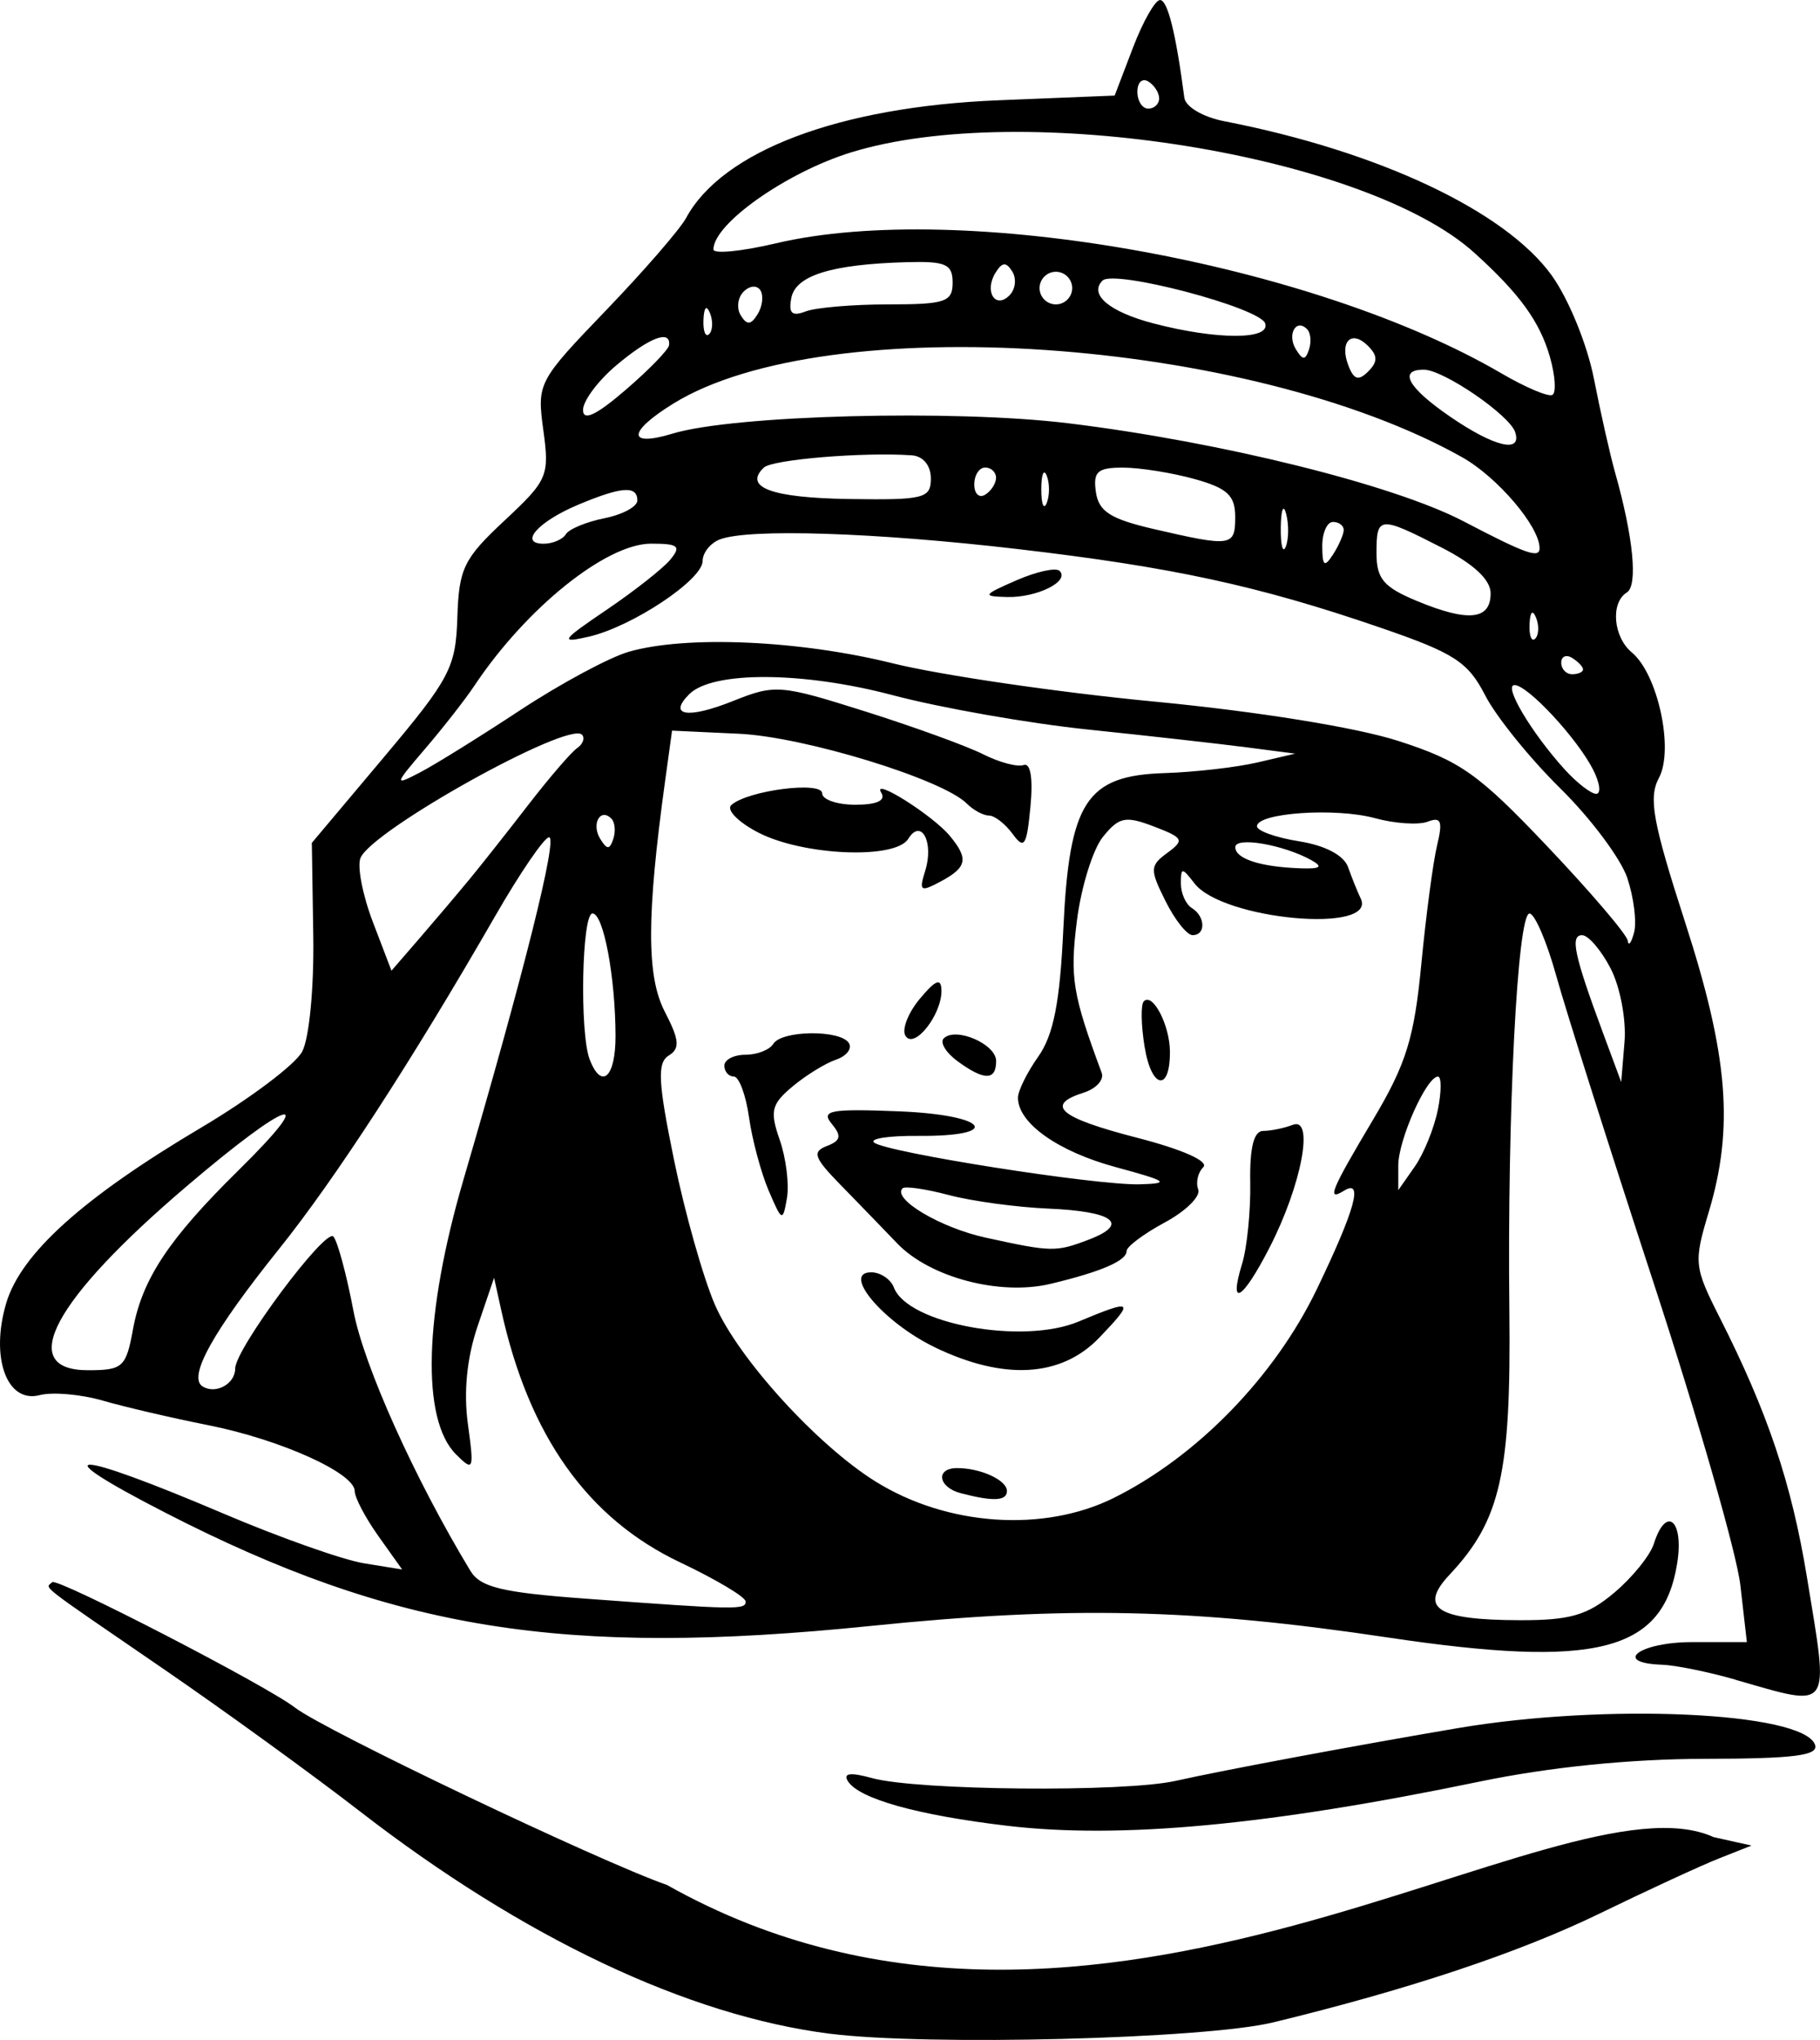 <?xml version="1.0" encoding="UTF-8" standalone="no"?>
<svg
   xmlns:dc="http://purl.org/dc/elements/1.1/"
   xmlns:cc="http://creativecommons.org/ns#"
   xmlns:rdf="http://www.w3.org/1999/02/22-rdf-syntax-ns#"
   xmlns:svg="http://www.w3.org/2000/svg"
   xmlns="http://www.w3.org/2000/svg"
   xmlns:sodipodi="http://sodipodi.sourceforge.net/DTD/sodipodi-0.dtd"
   xmlns:inkscape="http://www.inkscape.org/namespaces/inkscape"
   sodipodi:docname="Jon Juan.svg"
   inkscape:version="1.0 (4035a4fb49, 2020-05-01)"
   id="svg1416"
   version="1.1"
   viewBox="0 0 44.299 49.634"
   height="49.634mm"
   width="44.299mm">
  <defs
     id="defs1410" />
  <sodipodi:namedview
     inkscape:window-maximized="1"
     inkscape:window-y="-8"
     inkscape:window-x="-8"
     inkscape:window-height="705"
     inkscape:window-width="1366"
     fit-margin-bottom="0"
     fit-margin-right="0"
     fit-margin-left="0"
     fit-margin-top="0"
     showgrid="false"
     inkscape:document-rotation="0"
     inkscape:current-layer="layer1"
     inkscape:document-units="mm"
     inkscape:cy="94.854073"
     inkscape:cx="82.736152"
     inkscape:zoom="2.0286018"
     inkscape:pageshadow="2"
     inkscape:pageopacity="0.0"
     borderopacity="1.0"
     bordercolor="#666666"
     pagecolor="#ffffff"
     id="base" />
  <g
     transform="translate(-235.331,132.707)"
     id="layer1"
     inkscape:groupmode="layer"
     inkscape:label="Lager 1">
    <path
       sodipodi:nodetypes="ssssscccsssssssssssssssssscssssssssssssssscssssssssscssssssscssssssssssssssssssscssssssssssssssccssssssssssssssssssssssssssssssssscscsssssscssssssssssssscscsssscssssssssssssssscsssssssssssssssssssccsscssssssssssssssssssssssssssccsscscsssssssssccsssssssscsscsssssssssssssssssssssssssscssccsscsssssssssssssssssssssscscscccscssssssssssssssssscssssssssssssssssssssssssssssssssssccsscccsscsssssssssscscssssssssssssssssssssss"
       id="path1993"
       d="m 255.536,-83.226 c -3.458,-0.437 -7.461,-2.33 -11.439,-5.407 -1.164,-0.901 -3.307,-2.454 -4.763,-3.453 -3.158,-2.166 -2.897,-1.963 -2.732,-2.127 0.118,-0.118 5.221,2.517 5.907,3.05 0.705,0.548 7.394,3.736 9.059,4.318 10.435,5.876 21.737,-2.858 25.471,-1.166 l 0.924,0.206 -0.794,0.314 c -0.437,0.173 -1.746,0.777 -2.91,1.343 -1.953,0.949 -4.647,1.847 -7.938,2.645 -1.664,0.404 -8.412,0.576 -10.786,0.276 z m 4.312,-5.06 c -2.194,-0.26 -3.615,-0.658 -3.881,-1.088 -0.12,-0.194 0.066,-0.217 0.592,-0.072 1.094,0.302 6.126,0.349 7.382,0.068 1.17,-0.262 4.426,-0.87 6.879,-1.285 3.606,-0.611 8.383,-0.39 8.687,0.4 0.103,0.268 -0.489,0.344 -2.69,0.348 -1.81,0.003 -3.77,0.201 -5.468,0.553 -5.138,1.065 -8.744,1.402 -11.501,1.076 z m 17.719,-3.557 c -0.655,-0.188 -1.459,-0.351 -1.786,-0.362 -1.221,-0.044 -0.543,-0.55 0.737,-0.55 h 1.332 l -0.159,-1.389 c -0.088,-0.764 -1.036,-4.068 -2.108,-7.342 -1.072,-3.274 -2.139,-6.638 -2.371,-7.474 -0.232,-0.837 -0.526,-1.521 -0.653,-1.521 -0.295,0 -0.543,4.883 -0.49,9.657 0.044,3.968 -0.213,5.106 -1.453,6.426 -0.764,0.813 -0.316,1.105 1.705,1.11 1.226,0.003 1.648,-0.119 2.301,-0.669 0.44,-0.37 0.874,-0.906 0.964,-1.191 0.299,-0.942 0.736,-0.577 0.568,0.475 -0.344,2.155 -1.953,2.567 -7.054,1.804 -4.69,-0.702 -7.766,-0.77 -12.568,-0.28 -7.495,0.765 -11.619,0.102 -17.198,-2.765 -3.026,-1.555 -2.258,-1.54 1.426,0.028 1.371,0.584 2.913,1.129 3.426,1.213 l 0.933,0.151 -0.577,-0.811 c -0.318,-0.446 -0.577,-0.939 -0.577,-1.095 0,-0.441 -1.816,-1.258 -3.572,-1.606 -0.873,-0.173 -2.025,-0.442 -2.56,-0.596 -0.535,-0.155 -1.226,-0.215 -1.536,-0.134 -0.8,0.209 -1.208,-0.915 -0.814,-2.24 0.359,-1.206 1.869,-2.565 4.745,-4.269 1.183,-0.701 2.289,-1.533 2.457,-1.847 0.173,-0.323 0.291,-1.554 0.271,-2.826 l -0.035,-2.254 1.75,-2.08 c 1.614,-1.919 1.753,-2.183 1.792,-3.405 0.038,-1.191 0.154,-1.43 1.147,-2.356 1.052,-0.982 1.098,-1.087 0.946,-2.197 -0.157,-1.147 -0.133,-1.194 1.522,-2.915 0.925,-0.962 1.803,-1.974 1.951,-2.248 0.884,-1.635 3.731,-2.709 7.6,-2.866 l 2.833,-0.115 0.444,-1.162 c 0.244,-0.639 0.541,-1.162 0.66,-1.162 0.186,0 0.386,0.806 0.592,2.377 0.029,0.221 0.456,0.472 0.975,0.572 3.747,0.729 6.826,2.177 7.961,3.743 0.412,0.569 0.869,1.683 1.033,2.521 0.162,0.826 0.395,1.859 0.519,2.296 0.441,1.561 0.555,2.737 0.282,2.905 -0.402,0.248 -0.332,1.082 0.122,1.459 0.633,0.526 1.03,2.359 0.66,3.051 -0.26,0.485 -0.153,1.071 0.64,3.524 1.048,3.242 1.189,4.988 0.569,7.049 -0.365,1.213 -0.353,1.328 0.266,2.55 1.171,2.311 1.751,4.036 2.126,6.318 0.543,3.311 0.634,3.182 -1.746,2.5 z m -24.09,-1.905 c -0.007,-0.109 -0.723,-0.535 -1.59,-0.946 -2.255,-1.069 -3.683,-3.079 -4.355,-6.132 l -0.175,-0.794 -0.401,1.179 c -0.26,0.765 -0.344,1.599 -0.237,2.375 0.155,1.129 0.139,1.17 -0.29,0.742 -0.848,-0.848 -0.778,-3.401 0.184,-6.686 1.476,-5.042 2.297,-8.326 2.082,-8.326 -0.114,0 -0.705,0.863 -1.312,1.918 -2.029,3.524 -3.899,6.403 -5.258,8.096 -1.614,2.012 -2.231,3.12 -1.862,3.347 0.321,0.198 0.793,-0.062 0.793,-0.437 0,-0.476 2.197,-3.426 2.39,-3.21 0.101,0.114 0.321,0.928 0.488,1.809 0.253,1.334 1.487,4.077 2.845,6.322 0.242,0.401 0.764,0.528 2.778,0.677 3.732,0.275 3.936,0.279 3.922,0.064 z m 8.961,-2.514 c 2.028,-1.006 3.921,-2.951 4.948,-5.086 0.932,-1.939 1.138,-2.686 0.656,-2.388 -0.429,0.265 -0.318,-0.004 0.706,-1.724 0.811,-1.361 1.005,-1.986 1.178,-3.789 0.114,-1.188 0.287,-2.489 0.384,-2.891 0.142,-0.589 0.098,-0.701 -0.228,-0.576 -0.222,0.085 -0.802,0.047 -1.288,-0.086 -0.958,-0.261 -2.868,-0.129 -2.868,0.198 0,0.111 0.462,0.276 1.027,0.366 0.638,0.102 1.089,0.341 1.191,0.629 0.09,0.256 0.228,0.598 0.306,0.76 0.417,0.866 -3.358,0.525 -4.045,-0.365 -0.304,-0.394 -0.331,-0.394 -0.331,0.003 0,0.238 0.119,0.505 0.265,0.595 0.333,0.206 0.346,0.661 0.019,0.661 -0.135,0 -0.432,-0.374 -0.66,-0.832 -0.383,-0.768 -0.38,-0.857 0.047,-1.171 0.422,-0.31 0.393,-0.365 -0.329,-0.641 -0.691,-0.264 -0.847,-0.232 -1.239,0.252 -0.246,0.304 -0.532,1.226 -0.635,2.048 -0.172,1.378 -0.106,1.783 0.604,3.693 0.063,0.169 -0.133,0.385 -0.434,0.481 -0.96,0.305 -0.598,0.611 1.299,1.1 1.102,0.284 1.751,0.573 1.608,0.715 -0.132,0.132 -0.187,0.375 -0.123,0.542 0.064,0.166 -0.303,0.528 -0.814,0.803 -0.512,0.276 -0.93,0.589 -0.93,0.696 0,0.237 -0.619,0.503 -1.852,0.798 -1.233,0.294 -2.938,-0.156 -3.733,-0.987 -0.348,-0.363 -0.972,-1.007 -1.386,-1.431 -0.637,-0.652 -0.687,-0.796 -0.324,-0.936 0.34,-0.13 0.364,-0.244 0.116,-0.543 -0.268,-0.323 -0.029,-0.367 1.647,-0.3 2.159,0.086 2.551,0.615 0.442,0.597 -0.69,-0.006 -1.166,0.066 -1.058,0.16 0.274,0.239 5.409,1.047 6.468,1.018 0.756,-0.021 0.678,-0.077 -0.583,-0.418 -1.41,-0.382 -2.381,-1.071 -2.381,-1.689 0,-0.166 0.223,-0.617 0.496,-1.003 0.369,-0.523 0.525,-1.314 0.608,-3.095 0.145,-3.107 0.556,-3.74 2.466,-3.8 0.728,-0.023 1.741,-0.139 2.251,-0.257 l 0.926,-0.216 -1.191,-0.155 c -0.655,-0.085 -2.381,-0.279 -3.836,-0.43 -1.455,-0.151 -3.598,-0.528 -4.763,-0.836 -2.192,-0.581 -4.392,-0.592 -4.959,-0.025 -0.527,0.527 -0.031,0.605 1.065,0.166 1.026,-0.41 1.151,-0.401 3.22,0.253 1.184,0.374 2.475,0.843 2.868,1.041 0.393,0.199 0.838,0.317 0.987,0.263 0.169,-0.061 0.232,0.324 0.166,1.013 -0.091,0.959 -0.151,1.05 -0.433,0.664 -0.18,-0.246 -0.439,-0.448 -0.576,-0.448 -0.137,0 -0.381,-0.132 -0.542,-0.293 -0.593,-0.593 -3.959,-1.624 -5.543,-1.697 l -1.629,-0.076 -0.17,1.231 c -0.451,3.275 -0.453,4.744 -0.008,5.605 0.358,0.692 0.376,0.897 0.096,1.07 -0.283,0.175 -0.259,0.645 0.131,2.545 0.263,1.282 0.711,2.866 0.996,3.521 0.566,1.302 2.485,3.411 3.91,4.298 1.74,1.083 4.089,1.244 5.795,0.399 z m -3.722,-0.116 c -0.554,-0.145 -0.621,-0.611 -0.088,-0.611 0.574,0 1.212,0.294 1.212,0.557 0,0.245 -0.332,0.261 -1.124,0.054 z m -0.645,-3.557 c -1.24,-0.602 -2.267,-1.817 -1.535,-1.817 0.226,0 0.476,0.168 0.554,0.373 0.338,0.882 3.128,1.396 4.489,0.827 1.335,-0.558 1.382,-0.522 0.511,0.388 -0.928,0.969 -2.33,1.049 -4.019,0.23 z m 7.491,-2.016 c 0.122,-0.4 0.212,-1.293 0.2,-1.984 -0.015,-0.851 0.087,-1.257 0.314,-1.257 0.185,0 0.51,-0.067 0.722,-0.148 0.531,-0.204 0.212,1.474 -0.569,2.992 -0.657,1.277 -0.998,1.48 -0.668,0.397 z m -11.521,-1.786 c -0.186,-0.437 -0.402,-1.24 -0.479,-1.786 -0.077,-0.546 -0.244,-0.992 -0.37,-0.992 -0.126,0 -0.23,-0.119 -0.23,-0.265 0,-0.146 0.231,-0.265 0.514,-0.265 0.282,0 0.587,-0.119 0.677,-0.265 0.206,-0.333 1.637,-0.348 1.84,-0.019 0.084,0.135 -0.058,0.317 -0.315,0.404 -0.257,0.087 -0.733,0.381 -1.058,0.653 -0.515,0.431 -0.555,0.598 -0.31,1.3 0.154,0.443 0.233,1.08 0.175,1.416 -0.101,0.582 -0.121,0.573 -0.444,-0.183 z m 9.15,-3.497 c -0.087,-0.535 -0.096,-1.035 -0.019,-1.112 0.217,-0.217 0.63,0.578 0.635,1.22 0.007,0.995 -0.45,0.914 -0.615,-0.108 z m -4.555,0.344 c -0.282,-0.206 -0.433,-0.455 -0.335,-0.553 0.288,-0.288 1.276,0.137 1.276,0.55 0,0.48 -0.289,0.481 -0.941,0.004 z m -1.266,-0.615 c -0.094,-0.152 0.062,-0.557 0.348,-0.9 0.384,-0.461 0.521,-0.516 0.528,-0.21 0.013,0.592 -0.665,1.451 -0.875,1.11 z m 0.479,-4.011 c 0.221,-0.697 -0.095,-1.295 -0.412,-0.781 -0.313,0.505 -2.558,0.41 -3.651,-0.155 -0.486,-0.252 -0.781,-0.552 -0.656,-0.667 0.388,-0.356 2.213,-0.592 2.213,-0.286 0,0.152 0.364,0.277 0.809,0.277 0.523,0 0.745,-0.103 0.629,-0.292 -0.244,-0.395 1.254,0.548 1.671,1.052 0.459,0.555 0.417,0.763 -0.223,1.106 -0.494,0.265 -0.535,0.237 -0.38,-0.253 z m -19.282,11.154 c 0.223,-1.222 0.871,-2.2 2.556,-3.859 2.025,-1.993 1.266,-1.766 -1.246,0.373 -3.248,2.765 -4.168,4.478 -2.405,4.478 0.848,0 0.927,-0.072 1.095,-0.992 z m 23.257,-2.182 c 1.015,-0.386 0.623,-0.69 -0.977,-0.758 -0.772,-0.033 -1.862,-0.181 -2.422,-0.33 -0.56,-0.148 -1.067,-0.222 -1.126,-0.163 -0.257,0.257 0.921,0.957 2.013,1.197 1.614,0.354 1.717,0.356 2.512,0.054 z m 8.504,-3.159 c 0.089,-0.446 0.091,-0.811 0.003,-0.811 -0.278,0 -0.966,1.539 -0.966,2.162 v 0.601 l 0.4,-0.571 c 0.22,-0.314 0.473,-0.936 0.562,-1.382 z m -20.015,-1.803 c -0.004,-1.437 -0.294,-2.977 -0.561,-2.977 -0.26,0 -0.316,2.906 -0.069,3.55 0.289,0.753 0.633,0.44 0.63,-0.574 z m 24.221,-1.638 c -0.23,-0.445 -0.543,-0.81 -0.694,-0.81 -0.298,0 -0.195,0.484 0.509,2.381 l 0.442,1.191 0.081,-0.976 c 0.045,-0.537 -0.107,-1.341 -0.338,-1.786 z m -27.789,-2.154 c 0.291,-0.353 0.943,-1.177 1.448,-1.832 0.506,-0.654 1.038,-1.273 1.183,-1.374 0.145,-0.101 0.199,-0.249 0.119,-0.329 -0.334,-0.334 -5.113,2.325 -5.39,3 -0.084,0.204 0.052,0.904 0.301,1.557 l 0.453,1.186 0.678,-0.783 c 0.373,-0.431 0.916,-1.072 1.207,-1.425 z m 28.195,-0.047 c -0.158,-0.472 -0.892,-1.453 -1.631,-2.181 -0.74,-0.728 -1.562,-1.745 -1.828,-2.262 -0.42,-0.817 -0.752,-1.031 -2.556,-1.65 -2.966,-1.019 -5.056,-1.471 -8.819,-1.91 -3.479,-0.406 -6.551,-0.505 -7.254,-0.235 -0.23,0.088 -0.419,0.325 -0.419,0.525 0,0.459 -1.726,1.604 -2.778,1.843 -0.711,0.162 -0.666,0.094 0.437,-0.653 0.677,-0.458 1.376,-1.008 1.554,-1.223 0.272,-0.328 0.198,-0.389 -0.467,-0.389 -1.093,0 -3.042,1.566 -4.302,3.457 -0.218,0.328 -0.754,1.014 -1.191,1.524 -0.764,0.894 -0.769,0.916 -0.132,0.585 0.364,-0.189 1.463,-0.872 2.442,-1.517 0.98,-0.645 2.169,-1.284 2.644,-1.42 1.398,-0.401 4.152,-0.28 6.423,0.283 1.164,0.288 4.022,0.706 6.35,0.929 2.516,0.24 4.931,0.629 5.953,0.959 1.512,0.487 1.951,0.798 3.635,2.574 1.054,1.111 1.931,2.139 1.949,2.285 0.018,0.146 0.088,0.055 0.155,-0.201 0.067,-0.256 -0.008,-0.851 -0.165,-1.323 z m -14.869,-7.243 c 0.49,-0.214 0.963,-0.317 1.051,-0.229 0.254,0.254 -0.554,0.654 -1.28,0.635 -0.61,-0.016 -0.592,-0.048 0.229,-0.406 z m 7.179,6.809 c -0.681,-0.379 -1.852,-0.579 -1.852,-0.317 0,0.283 0.611,0.481 1.587,0.515 0.488,0.017 0.557,-0.035 0.265,-0.198 z M 250.21,-112.792 c -0.269,-0.269 -0.491,0.136 -0.27,0.493 0.167,0.27 0.229,0.27 0.319,0.001 0.061,-0.184 0.04,-0.406 -0.048,-0.494 z m 23.894,-1.196 c -0.393,-0.765 -1.59,-2.051 -1.909,-2.051 -0.279,0 0.411,1.159 1.219,2.051 0.297,0.327 0.643,0.595 0.768,0.595 0.125,0 0.09,-0.268 -0.078,-0.595 z m -0.242,-2.432 c 0,-0.064 -0.119,-0.19 -0.265,-0.28 -0.146,-0.09 -0.265,-0.037 -0.265,0.117 0,0.154 0.119,0.28 0.265,0.28 0.146,0 0.265,-0.052 0.265,-0.117 z m -1.142,-1.256 c -0.085,-0.211 -0.147,-0.148 -0.16,0.16 -0.011,0.279 0.051,0.435 0.139,0.347 0.088,-0.088 0.097,-0.316 0.021,-0.507 z m -1.107,-0.595 c 0,-0.331 -0.409,-0.713 -1.191,-1.113 -1.523,-0.779 -1.587,-0.773 -1.587,0.134 0,0.626 0.172,0.829 0.992,1.168 1.245,0.515 1.786,0.458 1.786,-0.189 z m -3.576,-1.539 c 0.002,-0.109 -0.115,-0.198 -0.261,-0.198 -0.146,0 -0.263,0.268 -0.261,0.595 0.003,0.481 0.053,0.519 0.261,0.198 0.141,-0.218 0.258,-0.486 0.261,-0.595 z m -1.4,-0.392 c -0.067,-0.257 -0.126,-0.111 -0.132,0.326 -0.005,0.437 0.05,0.647 0.122,0.468 0.072,-0.179 0.077,-0.536 0.01,-0.794 z m 6.167,0.83 c 0,-0.524 -1.025,-1.727 -1.882,-2.209 -5.184,-2.914 -15.47,-3.613 -19.203,-1.306 -1.118,0.691 -1.126,1.066 -0.015,0.729 1.482,-0.45 6.842,-0.59 9.621,-0.252 3.704,0.45 7.924,1.496 9.628,2.386 1.527,0.798 1.852,0.912 1.852,0.653 z m -23.701,-0.337 c 0.078,-0.127 0.502,-0.302 0.942,-0.39 0.44,-0.088 0.799,-0.282 0.799,-0.431 0,-0.367 -0.379,-0.341 -1.431,0.099 -0.983,0.411 -1.466,0.953 -0.849,0.953 0.218,0 0.461,-0.104 0.539,-0.23 z m 16.293,-0.419 c 0,-0.525 -0.19,-0.702 -0.992,-0.925 -0.546,-0.152 -1.328,-0.276 -1.738,-0.277 -0.622,-0.001 -0.732,0.097 -0.661,0.593 0.068,0.474 0.352,0.656 1.407,0.901 1.897,0.439 1.984,0.426 1.984,-0.292 z m -4.587,-1.005 c -0.073,-0.182 -0.133,-0.033 -0.133,0.331 0,0.364 0.06,0.513 0.133,0.331 0.073,-0.182 0.073,-0.48 0,-0.661 z m -2.821,0.067 c 0,-0.316 -0.187,-0.543 -0.463,-0.563 -1.169,-0.083 -3.396,0.101 -3.602,0.298 -0.504,0.481 0.19,0.737 2.078,0.765 1.821,0.027 1.987,-0.014 1.987,-0.5 z m 1.587,-0.017 c 0,-0.137 -0.119,-0.249 -0.265,-0.249 -0.146,0 -0.265,0.186 -0.265,0.412 0,0.227 0.119,0.339 0.265,0.249 0.146,-0.09 0.265,-0.276 0.265,-0.412 z m 12.636,-1.109 c -0.138,-0.419 -1.749,-1.521 -2.224,-1.521 -0.63,0 -0.386,0.438 0.634,1.139 1.079,0.741 1.761,0.905 1.589,0.382 z m -20.595,-2.117 c 0.044,-0.387 -0.477,-0.189 -1.28,0.487 -0.448,0.377 -0.814,0.867 -0.814,1.089 0,0.279 0.319,0.13 1.036,-0.487 0.57,-0.49 1.046,-0.98 1.058,-1.089 z m 21.442,0.291 c -0.249,-0.866 -0.737,-1.54 -1.841,-2.538 -2.636,-2.384 -11.001,-3.731 -15.172,-2.443 -1.573,0.486 -3.349,1.738 -3.349,2.361 0,0.115 0.685,0.048 1.521,-0.149 4.499,-1.059 13.055,0.475 17.661,3.165 0.582,0.34 1.139,0.576 1.237,0.524 0.098,-0.052 0.072,-0.466 -0.058,-0.921 z m -4.429,-0.273 c -0.404,-0.404 -0.702,-0.106 -0.478,0.478 0.132,0.345 0.247,0.379 0.482,0.144 0.235,-0.235 0.234,-0.383 -0.004,-0.622 z m -1.485,-0.409 c -0.269,-0.269 -0.491,0.136 -0.27,0.493 0.167,0.27 0.229,0.27 0.319,10e-4 0.061,-0.184 0.04,-0.406 -0.048,-0.494 z m -14.531,-0.386 c -0.085,-0.211 -0.147,-0.148 -0.16,0.16 -0.011,0.279 0.051,0.435 0.139,0.347 0.088,-0.088 0.097,-0.316 0.021,-0.507 z m 13.513,0.248 c -0.126,-0.384 -3.681,-1.32 -3.96,-1.042 -0.339,0.337 0.17,0.763 1.246,1.043 1.544,0.402 2.846,0.401 2.714,-6.4e-4 z m -12.286,-0.804 c -0.081,-0.131 -0.261,-0.118 -0.409,0.03 -0.146,0.146 -0.177,0.407 -0.069,0.58 0.148,0.24 0.247,0.233 0.409,-0.03 0.118,-0.19 0.149,-0.452 0.069,-0.58 z m 3.112,0.341 c 1.389,0 1.566,-0.06 1.566,-0.529 0,-0.451 -0.166,-0.525 -1.124,-0.498 -1.821,0.051 -2.696,0.322 -2.802,0.869 -0.072,0.376 0.014,0.457 0.349,0.329 0.245,-0.094 1.15,-0.171 2.011,-0.171 z m 3.018,-0.799 c -0.148,-0.24 -0.247,-0.233 -0.409,0.03 -0.279,0.451 -0.005,0.895 0.34,0.55 0.146,-0.146 0.177,-0.407 0.069,-0.58 z m 1.458,0.402 c 0,-0.218 -0.179,-0.397 -0.397,-0.397 -0.218,0 -0.397,0.179 -0.397,0.397 0,0.218 0.179,0.397 0.397,0.397 0.218,0 0.397,-0.179 0.397,-0.397 z m 2.117,-4.615 c 0,-0.137 -0.119,-0.323 -0.265,-0.412 -0.146,-0.09 -0.265,0.022 -0.265,0.249 0,0.227 0.119,0.412 0.265,0.412 0.146,0 0.265,-0.112 0.265,-0.249 z"
       style="fill:#000000;stroke-width:0.265" />
  </g>
</svg>
